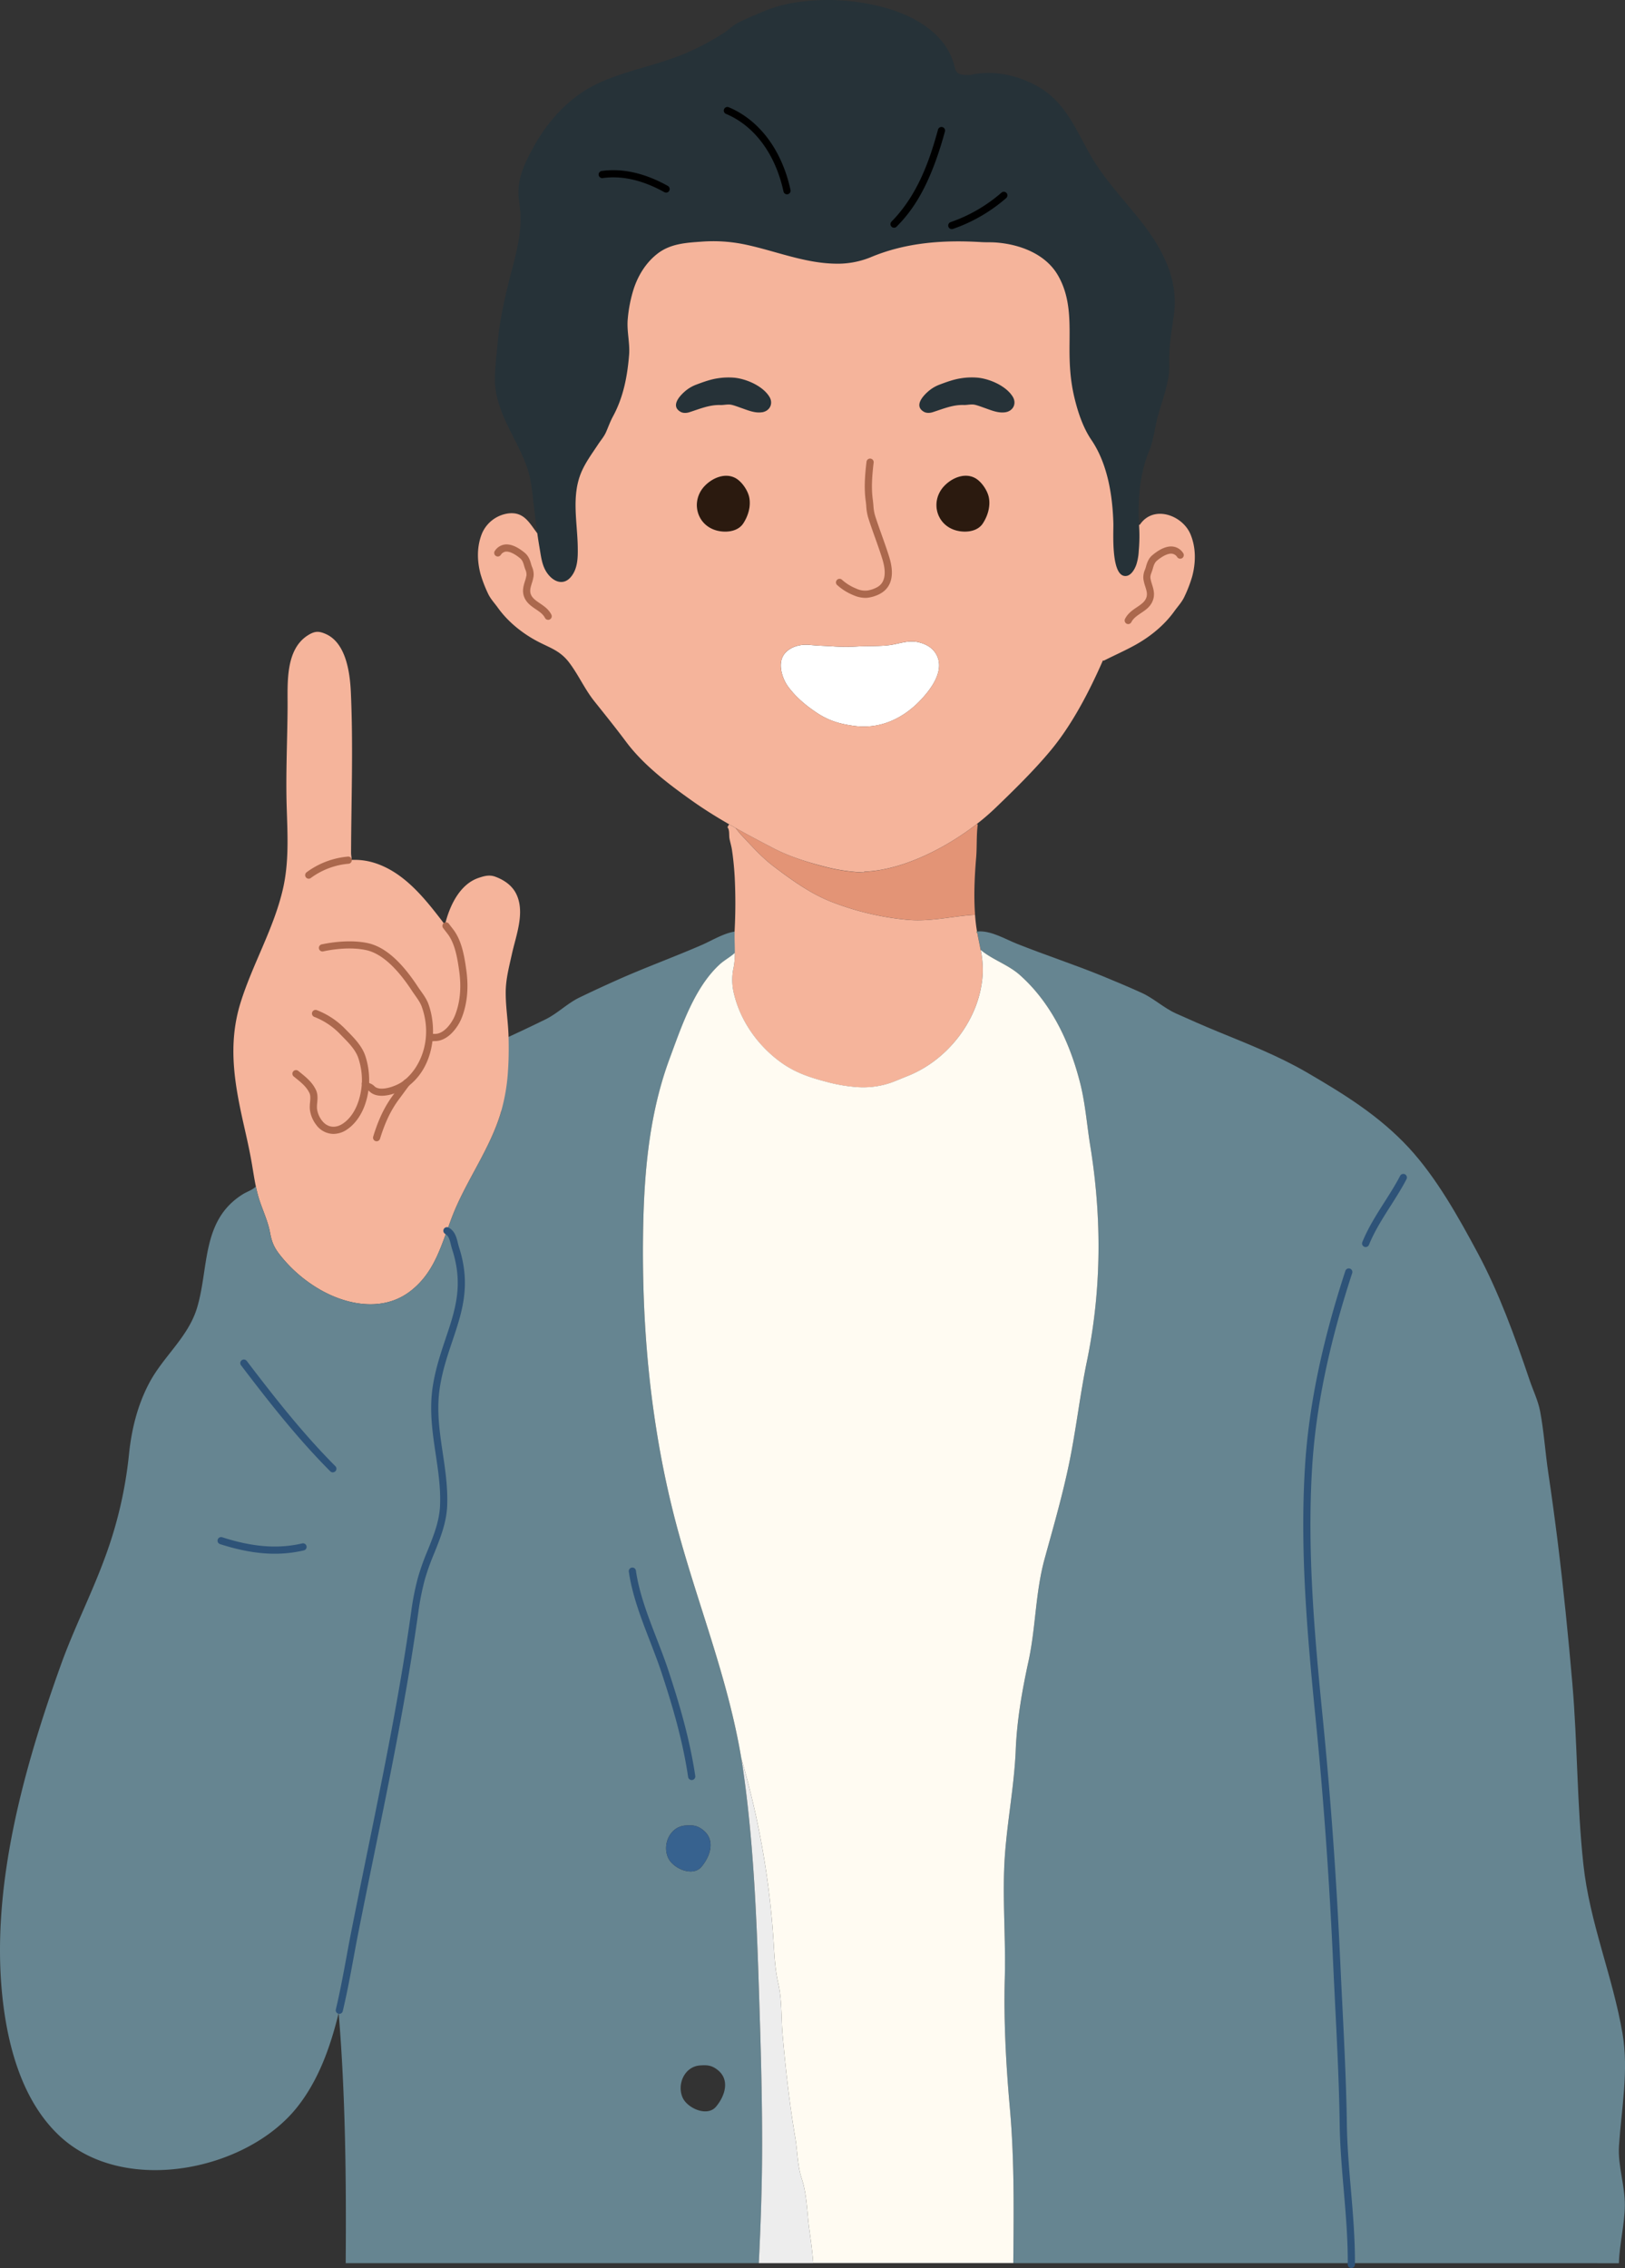 <svg xmlns="http://www.w3.org/2000/svg" viewBox="0 0 1271.94 1774.65"><rect x="0" y="0" width="1271.94" height="1774.65" fill="#333333" stroke="none"/><defs><style>.cls-1{fill:#668591;}.cls-2{fill:#e39476;}.cls-3{fill:#37628f;}.cls-4{fill:#f5b49b;}.cls-5{fill:#fff;}.cls-6{fill:#263238;}.cls-7{fill:#8cc295;}.cls-8{fill:#2b1a0f;}.cls-9{fill:none;}.cls-10{fill:#ededed;}.cls-11{fill:#fffbf2;}.cls-12{fill:#ab684d;}.cls-13{fill:#2e5378;}</style></defs><g id="katman_2" data-name="katman 2"><g id="Layer_3" data-name="Layer 3"><path class="cls-1" d="M594.34,1566.52c-.63-19.89-1.28-39.8-2.18-59.69-1.81-40.24-4.62-80.48-10.27-120.37-9.47-66.8-34.35-126.25-51.76-190.74a742,742,0,0,1-16.45-77.65c-7.72-48.77-10.79-97.79-10.38-147,.42-48.28,3.91-97,20.86-142.64,9.21-24.81,19.42-55.91,39.59-74.11,3.19-2.88,8.85-6,11.48-8.75v-.07c1-.76,2-1.55,2.9-2.38.69-4.46,1.52-8.91,2.19-13.43.06-.34.1-.69.15-1-10.42-.84-21.92,6.69-31.08,10.67-21.83,9.5-44.24,17.61-66,27.32-10,4.46-20.17,9.15-29.95,13.9-9.55,4.64-17.05,12.46-26.64,17.13-10.72,5.22-21.46,10.38-32.36,15.26-8.24,3.69-16.51,7.34-24.72,11.12a228.63,228.63,0,0,0,22.72,45.17c-.29,1-.58,2-.9,3-8.09,25.73-23.87,48-34.64,72.5-2.64,6-4.86,12.17-7,18.27h0c4.94,2.69,5.14,8.7,6.82,13.9,13.9,43.07-8.89,67.95-15.15,108.24-5,32.27,7,61.45,5.7,92.95-.86,20.33-12.14,37.74-17.37,56.94a211.57,211.57,0,0,0-5.21,26.18C313,1345.32,294.07,1429,277.61,1512.39c-3.95,20-7.37,41.58-12.52,62.68h0c5.31,64.53,6,130.53,5.5,195.74H594c1.42-29.15,2.48-58.31,2.57-87.49C596.67,1644.08,595.59,1605.66,594.34,1566.52Zm-71.4-112.91c-4.67-10.43,1.47-24.37,13.6-25.21,5.58-.39,9-.19,13.71,3.45,10,7.8,5.79,20.56-1.19,28.83S526.62,1461.85,522.94,1453.61Zm37.51,194.79c-6.92,8.2-22.43,1.17-26.12-7.07-4.66-10.44,1.48-24.37,13.59-25.21,5.59-.39,9.05-.19,13.72,3.45C571.63,1627.37,567.42,1640.13,560.45,1648.4Z"/><path class="cls-2" d="M676.37,682.76l0-.65c29.2-1,63.3-18,88.4-37.48l.52.66c-1.06,8.44-.56,17.71-1.19,25.29-1.24,14.84-2,30.2-.89,45.16-17.34,1-34.12,5.49-52.07,4A218.72,218.72,0,0,1,651,705.71c-16.5-6.42-31.17-17.06-45.21-27.66-9.59-7.24-17.12-15.86-25.32-24.5-1.46-1.54-3-3.59-4.63-5.67,9.53,5.35,19.24,10.44,29.11,15.61C617,669.82,630,674,643.19,677.62A143.89,143.89,0,0,0,676.37,682.76Z"/><path class="cls-3" d="M550.25,1431.85c10,7.8,5.79,20.56-1.19,28.83s-22.44,1.17-26.12-7.07c-4.67-10.43,1.47-24.37,13.6-25.21C542.12,1428,545.57,1428.21,550.25,1431.85Z"/><path class="cls-1" d="M1057.71,1770.82H793.13c.37-40.54.9-81.38-2.71-121.57-3-33.79-4.85-67.75-3.94-101.68.75-27.88-1.46-56.15-.52-84.24,1-31.41,7.8-62.66,9.09-94.21,1-23.52,5-46.28,10-69.29,5.7-26.39,5.35-53.57,12.56-79.9,7.3-26.58,15-53,20.3-80.22,4.8-24.76,7.75-49.74,12.82-74.37,11.51-55.85,11.79-112.36,2.67-168.63-2.66-16.42-3.8-32.75-7.87-49-8-31.75-22.45-62.71-47.25-84.79-9.17-8.16-21.73-12.1-30.68-19.69-.84-4.44-1.81-8.86-2.62-13.35-.07-.34-.13-.69-.18-1,10.38-1.17,22.12,6,31.4,9.67,22.12,8.8,44.78,16.2,66.83,25.21,10.15,4.15,20.45,8.51,30.38,13,9.69,4.34,17.43,11.91,27.16,16.27,10.88,4.88,21.79,9.7,32.83,14.23,23.49,9.65,47.24,18.94,69.26,31.72,29.22,17,56.69,33.9,80,59,21.73,23.49,39,54.49,54.06,82.55,16.66,31.07,29.22,65.8,40.48,99.13,2.72,8.08,6.72,16.22,8.3,24.6,3,15.75,4,32.2,6.4,48.13q4,27,7.39,54.17c4.55,36.77,8.25,73.65,11.44,110.56,4.07,47.07,3.56,94.43,8.61,141.42,4.93,46,22.89,87.34,30.65,132.51,5,29.3-.83,58.7-2.74,88-1,15.78,4.77,31,4.58,46.74-.18,15.11-4.24,29.89-4.65,45.07Z"/><path class="cls-4" d="M200.29,928.42c-1.58-7.48-2.55-15-4-22.61-1.48-8-3.29-16-5.1-24-7.56-33.29-13.26-64.34-2.76-97.7,9.43-30,25.78-57.42,32.94-88.14,4.91-21.06,3.74-42.23,3.06-63.7-.86-26.31.51-52.71.67-79,.11-18.42-2-45.19,16.22-56.38,5.18-3.16,8.33-3.22,13.86-.73,15.79,7.14,18.76,30.49,19.44,45.43,1.91,41.88.34,83.6.17,125.51,0,2.27.42,3.68.51,5.75a51.54,51.54,0,0,1,17,2.08c24.43,7.36,41,29.06,56,48.66,3.41-14.32,11.35-31.65,26.32-36.68,4.55-1.53,8.45-2.6,13-.95,6.88,2.53,13.2,6.8,16.48,13.53,7.08,14.48-.24,32.52-3.43,47.08-2.2,10-4.89,19.91-4.83,30.37,0,11.41,1.94,22.71,2.22,34.11.23,9.26.18,18.6-.51,27.88a147.93,147.93,0,0,1-6.06,33.32c-8.09,25.73-23.87,48-34.64,72.5-2.64,6-4.86,12.17-7,18.27-6.36,17.69-12.56,34.94-28.73,47.32-21.28,16.33-49.76,11-71.39-1.72A109.47,109.47,0,0,1,219,981.77c-4.71-6-6.31-10.24-7.66-17.48-1.76-9.46-6.35-18.52-9.05-27.75Q201.14,932.51,200.29,928.42Z"/><path class="cls-5" d="M733.81,514c5,12.34-5.88,26.22-14,34.61-13.53,13.9-31.21,22-50.88,19.42-11.07-1.44-19.88-3.91-29.3-10.11-8.53-5.6-16.58-12.31-22.67-20.55-4.76-6.45-8.53-18.19-3.18-25.43,4.43-6,12.93-8.08,20-7.34,6.57.68,13.31.78,19.9,1.25a157.88,157.88,0,0,0,18.46-.09c8.06-.37,16.18,0,24.19-1,7.32-.95,14.48-4,21.93-2.37C725.13,503.85,731,507.17,733.81,514Z"/><path class="cls-6" d="M420.57,417.37c-1.13-8-2-16-3-23.9-1-8.66-1.76-17.57-4.45-26-5.41-16.92-15.86-31.65-21.61-48.43-2.7-7.88-4.24-15.05-4.13-23.43.14-9.09,1.34-18.13,2.13-27.18,1.3-15.16,4.47-30.08,8-44.85,4.67-19.44,11.67-39.54,9.57-59.74-.25-2.33-.56-4.66-.85-7-1.93-15.24,3.22-26.53,10.19-39.63,10.75-20.24,26.79-39,47.36-49.8,22.6-11.86,50.2-15.86,73.82-26.11a205.13,205.13,0,0,0,29.21-15.69c3.81-2.46,6.71-5.63,10.72-7.71,6.05-3.14,12.45-5.69,18.67-8.35a108.08,108.08,0,0,1,23.38-7.11,167.9,167.9,0,0,1,74.49,4c23.3,6.69,47.5,21,53.26,46.31,1.49,6.52,6.37,5.9,12.29,5.9,17.5-4,36.28,0,51.85,8.54,22.66,12.41,30.31,34,42.5,55,10.83,18.67,26,34.27,39.24,51.15,16.87,21.49,29.72,45.76,25.54,73.9-1.95,13.12-4,25.42-3.56,38.59.41,13.38-6,28.54-9.31,41.38-2.17,8.31-3,17.32-6.22,25.15-7.79,18.74-9.06,38.49-8.17,58.43.06,1.44.12,2.89.21,4.36a127.85,127.85,0,0,1-.45,16,41.16,41.16,0,0,1-2,11.14c-1.14,3.13-3.77,8-7.59,8.53-12.49,1.84-10.09-34.43-10.28-41.1-.63-22-4.53-46.69-17.22-65.35-6.59-9.69-10.63-21.94-13.33-33.31-3-12.61-3.79-24.49-3.78-37.35,0-20,1.47-40.23-9.25-58.42-9.8-16.64-29.93-24-48.3-25.36-4.41-.34-7.21-.06-11.52-.31-29.72-1.79-59,.25-86.63,11.87a68.19,68.19,0,0,1-27.67,5c-24.22-.43-47.14-10.11-70.59-15A121.31,121.31,0,0,0,549,189.16c-12.09.83-24.22,1.59-34.27,9.32-9.06,7-15.25,17-18.76,27.78a108.83,108.83,0,0,0-4.57,23c-1,9.77,1.84,19.06,1,28.74-1.4,16.86-4.5,33-12.66,48-2.12,3.9-3.57,8.07-5.35,12.12-1.62,3.65-4.06,6.35-6.24,9.66-4.78,7.28-10.08,14.33-13.4,22.45-7.55,18.51-2.79,38.79-2.52,58.05.12,7.88.05,16.44-5.13,22.92-5.35,6.67-12.5,4.83-17.6-1.17-5.33-6.24-5.92-14.19-7.27-21.91Q421.31,422.76,420.57,417.37Z"/><path class="cls-7" d="M764.8,728.88c.05.33.11.68.18,1-.35-.22-.69-.17-.8-.95Z"/><path class="cls-8" d="M774,389.3c1.36,7-.91,14.51-4.78,20.37-4.31,6.49-13.81,7.34-20.86,5.39-15.76-4.31-20.4-23-9.38-34.73,5.89-6.26,15.87-10.71,24.11-6.35C768.18,376.67,773,383.74,774,389.3Z"/><path class="cls-1" d="M356.69,976.92c13.9,43.07-8.89,67.95-15.15,108.24-5,32.27,7,61.45,5.7,92.95-.86,20.33-12.14,37.74-17.37,56.94a211.57,211.57,0,0,0-5.21,26.18C313,1345.32,294.07,1429,277.61,1512.39c-3.95,20-7.37,41.58-12.52,62.68-6.53,26.78-15.85,52.77-32.53,73.74-39.6,49.78-134.81,69.1-185.08,23.24-30-27.39-41.55-71-45.64-110-9.08-86.51,17-179.17,45.93-259.69,10.14-28.16,23.82-54.9,34.14-83a327.08,327.08,0,0,0,19-80.95c2-19.82,6.73-39.24,16.23-56.88,11.15-20.68,30.43-35.55,37.24-58.68,9.26-31.46,3.3-67.92,35.37-88.22,3.59-2.27,7.71-3.4,10.52-6.21q.86,4.08,2,8.12c2.7,9.23,7.29,18.29,9.05,27.75,1.35,7.24,2.95,11.48,7.66,17.48a109.47,109.47,0,0,0,30.71,26.84c21.63,12.69,50.11,18.05,71.39,1.72C337.29,998,343.49,980.7,349.85,963h0C354.81,965.71,355,971.72,356.69,976.92Z"/><path class="cls-4" d="M575,730.52c0-.71,0-1.41,0-2.11a408.51,408.51,0,0,0,.06-42.43c-.42-7.07-1.1-14.12-2.15-21.11-.45-3-1.4-5.93-1.93-8.75-.48-2.64.25-6.71-1.59-8.89l1.31-2.26q2.52,1.47,5.09,2.91c1.63,2.08,3.17,4.13,4.63,5.67,8.2,8.64,15.73,17.26,25.32,24.5,14,10.6,28.71,21.24,45.21,27.66a218.72,218.72,0,0,0,60.18,14.08c18,1.44,34.73-3,52.07-4,.18,2.58.43,5.16.75,7.71.22,1.83.5,3.63.82,5.43l-.62.07c.11.78.45.73.8.95.81,4.49,1.78,8.91,2.62,13.35a78.23,78.23,0,0,1,1.61,18.56,86.27,86.27,0,0,1-9.12,33.82c-10.38,20.84-28.53,38.13-50.31,46.59-4.29,1.68-8.54,3.6-12.89,5.12a66.84,66.84,0,0,1-24.95,3.36,126.16,126.16,0,0,1-25.21-4.24c-13.4-3.56-24.58-7.23-36-15.58-17.17-12.6-30.47-31-35.83-51.73a45.56,45.56,0,0,1-.65-22.32,57.42,57.42,0,0,0,.94-11.3C575.23,740.52,574.89,735.46,575,730.52Z"/><path class="cls-6" d="M792.69,310.38c3.35,5.45.25,11.31-5.77,12.19-5.62.85-11.11-1.6-16.29-3.4-2.36-.83-4.9-1.81-7.29-2.4-3-.73-5.89.21-8.88.12-8.62-.27-16.24,3-24.29,5.61-2.14.67-4.88.92-7-.32-7.37-4.25-1.6-11.45,2.84-15.41a29,29,0,0,1,9.75-5.93c5-1.89,10.73-4,16-4.77a53.44,53.44,0,0,1,13.89-.53C775,296.58,787.53,302,792.69,310.38Z"/><path class="cls-6" d="M602.21,310.38c3.36,5.45.25,11.31-5.78,12.19-5.62.85-11.09-1.6-16.27-3.4-2.36-.83-4.9-1.81-7.3-2.4-3-.73-5.89.21-8.89.12-8.62-.27-16.23,3-24.29,5.61-2.12.67-4.86.92-7-.32-7.37-4.25-1.61-11.45,2.83-15.41a28.93,28.93,0,0,1,9.76-5.93c5-1.89,10.73-4,16-4.77a53.4,53.4,0,0,1,13.88-.53C584.54,296.58,597.06,302,602.21,310.38Z"/><path class="cls-8" d="M586.5,389.3c1.36,7-.93,14.51-4.8,20.37-4.31,6.49-13.8,7.34-20.86,5.39-15.75-4.31-20.39-23-9.38-34.73,5.9-6.26,15.87-10.71,24.11-6.35C580.64,376.67,585.42,383.74,586.5,389.3Z"/><path class="cls-4" d="M575.82,647.88q-2.57-1.44-5.09-2.91C561,639.38,551.4,633.42,542,626.78c-18.49-13.1-38.29-28.07-51.94-46.36-8.08-10.83-16.44-21.19-24.89-31.78-7.52-9.42-12.38-20.63-19.66-30.21-7.74-10.2-16.46-11.82-27.22-17.92-11-6.21-21.24-14.71-28.6-25-2.88-4-5.9-7-7.92-11.55a100.45,100.45,0,0,1-5.7-15c-2.74-10.46-2.88-21.71,1.31-31.81a26.21,26.21,0,0,1,20.94-15.47c11.93-1.19,16,7.46,22.24,15.62q.74,5.38,1.67,10.76c1.35,7.72,1.94,15.67,7.27,21.91,5.1,6,12.25,7.84,17.6,1.17,5.18-6.48,5.25-15,5.13-22.92-.27-19.26-5-39.54,2.52-58.05,3.32-8.12,8.62-15.17,13.4-22.45,2.18-3.31,4.62-6,6.24-9.66,1.78-4.05,3.23-8.22,5.35-12.12,8.16-15,11.26-31.14,12.66-48,.81-9.68-2-19-1-28.74a108.83,108.83,0,0,1,4.57-23c3.51-10.76,9.7-20.81,18.76-27.78,10-7.73,22.18-8.49,34.27-9.32a121.31,121.31,0,0,1,34.18,2.21c23.45,4.92,46.37,14.6,70.59,15a68.19,68.19,0,0,0,27.67-5c27.64-11.62,56.91-13.66,86.63-11.87,4.31.25,7.11,0,11.52.31,18.37,1.37,38.5,8.72,48.3,25.36,10.72,18.19,9.27,38.4,9.25,58.42,0,12.86.78,24.74,3.78,37.35,2.7,11.37,6.74,23.62,13.33,33.31,12.69,18.66,16.59,43.31,17.22,65.35.19,6.67-2.21,42.94,10.28,41.1,3.82-.57,6.45-5.4,7.59-8.53a41.16,41.16,0,0,0,2-11.14,127.85,127.85,0,0,0,.45-16c-.09-1.47-.15-2.92-.21-4.36l.59,0c10.58-15.83,33.4-7.64,39.69,7.5,4.33,10.43,4.17,22,1.34,32.83a102.75,102.75,0,0,1-5.88,15.43c-2.08,4.71-5.2,7.8-8.16,11.94-7.61,10.6-18.23,19.37-29.55,25.78-8.34,4.73-17.15,8.54-25.69,12.88l-.61-.27c-10.82,24.7-24.18,50.31-40.76,70.31-13,15.67-28.79,31.13-43.48,45.25a181,181,0,0,1-14.22,12.27c-25.1,19.53-59.2,36.51-88.4,37.48l0,.65a143.89,143.89,0,0,1-33.18-5.14C630,674,617,669.82,604.93,663.49,595.06,658.32,585.35,653.23,575.82,647.88Zm211.1-325.31c6-.88,9.12-6.74,5.77-12.19-5.16-8.36-17.67-13.8-27.09-14.84a53.44,53.44,0,0,0-13.89.53c-5.26.81-11,2.88-16,4.77a29,29,0,0,0-9.75,5.93c-4.44,4-10.21,11.16-2.84,15.41,2.16,1.24,4.9,1,7,.32,8.05-2.57,15.67-5.88,24.29-5.61,3,.09,5.91-.85,8.88-.12,2.39.59,4.93,1.57,7.29,2.4C775.81,321,781.3,323.42,786.92,322.57Zm-17.68,87.1c3.87-5.86,6.14-13.34,4.78-20.37-1.07-5.56-5.84-12.63-10.91-15.32-8.24-4.36-18.22.09-24.11,6.35-11,11.7-6.38,30.42,9.38,34.73C755.43,417,764.93,416.16,769.24,409.67ZM719.78,548.6c8.15-8.39,19-22.27,14-34.61-2.78-6.82-8.68-10.14-15.53-11.62-7.45-1.62-14.61,1.42-21.93,2.37-8,1.05-16.13.64-24.19,1a157.88,157.88,0,0,1-18.46.09c-6.59-.47-13.33-.57-19.9-1.25-7.12-.74-15.62,1.34-20,7.34-5.35,7.24-1.58,19,3.18,25.43,6.09,8.24,14.14,14.95,22.67,20.55,9.42,6.2,18.23,8.67,29.3,10.11C688.57,570.56,706.25,562.5,719.78,548.6Zm-123.35-226c6-.88,9.14-6.74,5.78-12.19-5.15-8.36-17.67-13.8-27.1-14.84a53.4,53.4,0,0,0-13.88.53c-5.25.81-11,2.88-16,4.77a28.93,28.93,0,0,0-9.76,5.93c-4.44,4-10.2,11.16-2.83,15.41,2.16,1.24,4.9,1,7,.32,8.06-2.57,15.67-5.88,24.29-5.61,3,.09,5.93-.85,8.89-.12,2.4.59,4.94,1.57,7.3,2.4C585.34,321,590.81,323.42,596.43,322.57Zm-14.73,87.1c3.87-5.86,6.16-13.34,4.8-20.37-1.08-5.56-5.86-12.63-10.93-15.32-8.24-4.36-18.21.09-24.11,6.35-11,11.7-6.37,30.42,9.38,34.73C567.9,417,577.39,416.16,581.7,409.67Z"/><path class="cls-9" d="M843.31,1167c-1.95,36.27-34.38,62.53-50.46,95.1-14.05,28.45-15.27,61.3-16.23,93"/><path class="cls-10" d="M627.61,1704.92c-3.54-10.62-3.29-21.38-5.17-32.47-4.53-26.64-7.5-53.51-9.88-80.42-1.13-12.84-.44-27.18-3.31-39.73-2.28-10-3-19.42-3.55-29.73a657.2,657.2,0,0,0-25.42-146.47c.57,3.44,1.12,6.88,1.61,10.36,5.43,38.32,8.23,77,10.05,115.6.07,1.59.15,3.18.22,4.77.9,19.89,1.55,39.8,2.18,59.69,1.25,39.14,2.33,77.56,2.19,116.81-.09,29.18-1.15,58.34-2.57,87.49h42.6c-.66-8.77-1.85-17.55-3.06-26.22C631.73,1731.89,631.67,1717.09,627.61,1704.92Z"/><path class="cls-11" d="M853.4,896.71c-2.66-16.42-3.8-32.75-7.87-49-8-31.75-22.45-62.71-47.25-84.79-9.17-8.16-21.73-12.1-30.68-19.69a78.23,78.23,0,0,1,1.61,18.56,86.27,86.27,0,0,1-9.12,33.82c-10.38,20.85-28.53,38.13-50.31,46.59-4.29,1.68-8.54,3.6-12.89,5.12a66.84,66.84,0,0,1-24.95,3.36,126.16,126.16,0,0,1-25.21-4.24c-13.4-3.56-24.58-7.23-36-15.58-17.17-12.6-30.47-31-35.83-51.73a45.56,45.56,0,0,1-.65-22.32,57.42,57.42,0,0,0,.94-11.3c-2.63,2.7-8.29,5.87-11.48,8.75-20.17,18.2-30.38,49.3-39.59,74.11C507.21,874,503.72,922.75,503.3,971c-.41,49.25,2.66,98.27,10.38,147a742,742,0,0,0,16.45,77.65c16.51,61.14,39.72,117.75,50.15,180.38a657.2,657.2,0,0,1,25.42,146.47c.6,10.31,1.27,19.78,3.55,29.73,2.87,12.55,2.18,26.89,3.31,39.73,2.38,26.91,5.35,53.78,9.88,80.42,1.88,11.09,1.63,21.85,5.17,32.47,4.06,12.17,4.12,27,5.89,39.68,1.21,8.67,2.4,17.45,3.06,26.22H793.13c.37-40.54.9-81.38-2.71-121.57-3-33.79-4.85-67.75-3.94-101.68.75-27.88-1.46-56.15-.52-84.24,1-31.41,7.8-62.66,9.09-94.21,1-23.52,5-46.28,10-69.29,5.7-26.39,5.35-53.57,12.56-79.9,7.3-26.58,15-53,20.3-80.22,4.8-24.76,7.75-49.74,12.82-74.37C862.24,1009.49,862.52,953,853.4,896.71Z"/></g><g id="Layer_2" data-name="Layer 2"><path d="M699.8,178.19a2.81,2.81,0,0,1-2-4.78c20.45-20.72,29.86-48,36.38-71.88A2.81,2.81,0,1,1,739.6,103c-12,43.87-25.81,62.2-37.8,74.34A2.79,2.79,0,0,1,699.8,178.19Z"/><path d="M745,179.27a2.81,2.81,0,0,1-.93-5.46,120.5,120.5,0,0,0,39.84-23.09,2.81,2.81,0,0,1,3.71,4.22,126,126,0,0,1-41.69,24.17A2.8,2.8,0,0,1,745,179.27Z"/><path d="M616,152.05a2.81,2.81,0,0,1-2.74-2.22c-6.32-29.25-22.72-51.38-45-60.72a2.81,2.81,0,0,1,2.18-5.18c24,10.06,41.61,33.64,48.32,64.71a2.81,2.81,0,0,1-2.15,3.34A2.46,2.46,0,0,1,616,152.05Z"/><path d="M521.37,150.71a2.78,2.78,0,0,1-1.36-.35c-17-9.44-33.23-13.14-48.36-11a2.81,2.81,0,0,1-.78-5.56c16.37-2.3,33.82,1.62,51.87,11.67a2.81,2.81,0,0,1-1.37,5.26Z"/><path class="cls-12" d="M677.27,467.81a23.37,23.37,0,0,1-9.34-2.13A42.49,42.49,0,0,1,655,457.52a2.81,2.81,0,0,1,3.91-4,37.23,37.23,0,0,0,11.23,7,16.17,16.17,0,0,0,9,1.51,23.27,23.27,0,0,0,6.14-1.91c2.67-1.23,10.75-5,5.44-22.42-1.76-5.76-3.83-11.54-5.83-17.14-1.83-5.11-3.72-10.39-5.38-15.69a40.68,40.68,0,0,1-1.47-8.92c-.12-1.38-.23-2.68-.42-4-1.44-10.24-.54-20.81.64-30.69a2.81,2.81,0,0,1,5.58.66c-1.14,9.51-2,19.64-.65,29.24.2,1.48.33,2.92.45,4.31a35.46,35.46,0,0,0,1.23,7.72c1.63,5.19,3.5,10.42,5.31,15.48,2,5.66,4.12,11.51,5.92,17.4,5.57,18.29-1.53,25.95-8.46,29.15a28.54,28.54,0,0,1-7.62,2.36A17,17,0,0,1,677.27,467.81Z"/><path class="cls-12" d="M429.07,485a2.82,2.82,0,0,1-2.52-1.55c-1.45-2.89-4.21-4.76-7.14-6.74-3.39-2.29-7.24-4.89-9.06-9.45-1.88-4.71-.58-8.86.55-12.53a30.12,30.12,0,0,0,1.18-4.59,9.27,9.27,0,0,0-.89-4.55c-.3-.82-.61-1.67-.87-2.61-.82-3-1.56-4.79-3.3-6.22-4.48-3.67-8.48-5.48-11.26-5.11a5.52,5.52,0,0,0-3.78,2.55,2.81,2.81,0,1,1-4.59-3.24,11,11,0,0,1,7.61-4.88c4.48-.6,9.72,1.53,15.58,6.33,3.18,2.61,4.3,5.92,5.16,9.09.2.72.45,1.42.73,2.16a14.18,14.18,0,0,1,1.17,7.29,34.75,34.75,0,0,1-1.37,5.45c-1,3.31-1.84,5.92-.7,8.78s3.87,4.77,7,6.88,6.91,4.66,9,8.87a2.8,2.8,0,0,1-1.25,3.77A2.68,2.68,0,0,1,429.07,485Z"/><path class="cls-12" d="M883.11,488.32a2.88,2.88,0,0,1-1.26-.3,2.82,2.82,0,0,1-1.25-3.77c2.17-4.33,5.95-6.88,9.28-9.13s6-4.07,7.25-7.14.3-5.83-.72-9.13a36.23,36.23,0,0,1-1.42-5.61,14.65,14.65,0,0,1,1.21-7.47c.28-.78.55-1.5.75-2.25.89-3.25,2-6.66,5.3-9.33,6-4.95,11.42-7.14,16-6.51a11.18,11.18,0,0,1,7.79,5,2.81,2.81,0,1,1-4.59,3.24,5.78,5.78,0,0,0-4-2.67c-2.9-.38-7.06,1.49-11.7,5.29-1.82,1.5-2.58,3.35-3.44,6.48-.26,1-.58,1.84-.89,2.68-.64,1.78-1.15,3.18-.93,4.74a32.37,32.37,0,0,0,1.22,4.76c1.17,3.77,2.5,8,.57,12.87s-5.65,7.24-9.31,9.71c-3,2.05-5.89,4-7.4,7A2.83,2.83,0,0,1,883.11,488.32Z"/><path class="cls-12" d="M339,814.69a4.71,4.71,0,0,1-1.56-.29.84.84,0,0,0-.33-.08,2.81,2.81,0,0,1,.44-5.6,6.51,6.51,0,0,1,1.55.3,2.84,2.84,0,0,1,.82-.06c7.46.56,14-8.74,16.3-14.72,3.9-9.93,5-21.43,3.24-34.19-1.48-10.79-3.41-22-9.28-29.55l-3.32-4.31a2.81,2.81,0,0,1,4.47-3.42q1.65,2.18,3.3,4.29c6.71,8.68,8.82,20.68,10.4,32.23,1.88,13.72.67,26.17-3.58,37a36.66,36.66,0,0,1-7.95,12.18c-4.23,4.19-8.91,6.3-13.55,6.11A4.88,4.88,0,0,1,339,814.69Z"/><path class="cls-12" d="M241.6,687.56a2.81,2.81,0,0,1-1.69-5,63.73,63.73,0,0,1,32.41-12.31,2.81,2.81,0,1,1,.49,5.6A58,58,0,0,0,243.29,687,2.81,2.81,0,0,1,241.6,687.56Z"/><path class="cls-12" d="M298.81,857.39c-3.81,0-7.38-1-9.94-3.76a7.28,7.28,0,0,0-1.32-.71c-1.52-.71-4.07-1.88-4.32-4.82a2.81,2.81,0,0,1,5.54-.85c.27.17.78.4,1.14.57a9.42,9.42,0,0,1,3.07,2c4.21,4.52,16.1.42,21.29-3,14.5-9.68,25-33.71,15.83-59.17-1.09-3.05-3.23-6.05-5.3-9-.81-1.14-1.64-2.32-2.41-3.49-12.22-18.61-24.28-29.29-35.86-31.75-12.44-2.65-26.33-.54-33.5,1a2.81,2.81,0,1,1-1.15-5.5c7.61-1.58,22.38-3.81,35.82-1,13.26,2.82,26.15,14,39.38,34.17.72,1.08,1.49,2.16,2.3,3.31,2.29,3.22,4.65,6.54,6,10.32,7.55,21,3.81,51.19-18,65.74C313.57,854,305.79,857.39,298.81,857.39Z"/><path class="cls-12" d="M261.05,887.23a16.85,16.85,0,0,1-13.48-7,24.74,24.74,0,0,1-5.07-12.53,31.72,31.72,0,0,1,.19-5.26c.24-2.65.47-5.15-.44-7.1-2.27-4.9-6.45-8.28-10.88-11.86l-1.47-1.19a2.81,2.81,0,1,1,3.56-4.35l1.44,1.17c4.74,3.83,9.63,7.78,12.45,13.86,1.54,3.32,1.22,6.86.93,10a27.2,27.2,0,0,0-.17,4.33A19.14,19.14,0,0,0,252,876.8c4.16,5.43,10.42,6.34,16.35,2.39,10.31-6.87,14.47-21.26,14.92-32.43a54.78,54.78,0,0,0-2.62-18.34c-2.06-6.71-7.57-12.3-12.9-17.7l-1.28-1.3A56.53,56.53,0,0,0,246,795.66a2.81,2.81,0,0,1,2-5.27,62.4,62.4,0,0,1,22.58,15.09l1.27,1.29c5.54,5.61,11.81,12,14.28,20A60.6,60.6,0,0,1,288.92,847c-.66,16.26-7.18,30-17.43,36.88A18.86,18.86,0,0,1,261.05,887.23Z"/><path class="cls-12" d="M294.8,893a3,3,0,0,1-.82-.12,2.82,2.82,0,0,1-1.87-3.51c4.12-13.57,9-23.7,15.85-32.84,1.23-1.64,2.33-3.14,3.42-4.63,1.59-2.17,3.1-4.21,4.89-6.56a2.81,2.81,0,0,1,4.46,3.41c-1.76,2.3-3.24,4.33-4.82,6.48-1.1,1.5-2.21,3-3.45,4.67-6.44,8.6-11,18.19-15,31.1A2.81,2.81,0,0,1,294.8,893Z"/><path class="cls-13" d="M265.6,1575.77a3,3,0,0,1-.65-.08,2.8,2.8,0,0,1-2.08-3.38c3.29-13.82,5.89-27.87,8.4-41.46,1.21-6.58,2.36-12.8,3.58-19,4.08-20.64,8.37-41.65,12.52-62C300,1388,313.1,1324.05,321.89,1260.84a212,212,0,0,1,5.27-26.53,191.33,191.33,0,0,1,7.54-21.07c4.74-11.78,9.21-22.9,9.74-35.24.57-13.57-1.44-27.06-3.39-40.1-2.54-17-5.17-34.65-2.3-53.17,2.15-13.79,6.16-25.69,10-37.19,7.61-22.57,14.17-42.07,5.23-69.76-.42-1.3-.74-2.61-1.06-3.88-.92-3.72-1.72-6.94-4.42-8.41a2.81,2.81,0,0,1,2.68-4.94c4.88,2.66,6.11,7.62,7.2,12,.3,1.23.59,2.39.95,3.51,9.51,29.45,2.34,50.74-5.25,73.27-3.8,11.28-7.73,23-9.8,36.27-2.75,17.67-.18,34.85,2.3,51.47,2,13.3,4,27.06,3.44,41.17-.56,13.3-5.43,25.4-10.14,37.1a187.62,187.62,0,0,0-7.32,20.44,204.75,204.75,0,0,0-5.14,25.83c-8.81,63.39-21.9,127.45-34.57,189.4-4.15,20.31-8.44,41.3-12.51,61.92-1.22,6.18-2.36,12.38-3.58,18.94-2.52,13.66-5.13,27.78-8.46,41.74A2.81,2.81,0,0,1,265.6,1575.77Z"/><path class="cls-13" d="M260.54,1152.08a2.8,2.8,0,0,1-2-.82c-23.92-24-45.23-50.52-69.89-83a2.81,2.81,0,0,1,4.48-3.4c24.51,32.25,45.7,58.6,69.39,82.38a2.81,2.81,0,0,1-2,4.79Z"/><path class="cls-13" d="M215.07,1215.72c-13.21,0-27.23-2.49-42.82-7.52a2.81,2.81,0,1,1,1.72-5.35c23.77,7.67,43.63,9.2,62.49,4.82a2.81,2.81,0,1,1,1.28,5.47A99.18,99.18,0,0,1,215.07,1215.72Z"/><path class="cls-13" d="M1057.71,1774.65h0a2.81,2.81,0,0,1-2.79-2.84c.18-19.3-1.52-39.23-3.16-58.5-1.43-16.74-2.9-34-3.14-50.86-.44-31-2-62.45-3.52-92.91-.54-11-1.11-22.31-1.61-33.46-3-66-7.49-128.84-13.79-192-6.64-66.58-12.27-131.71-8.24-196.55,2.91-46.91,13.25-97,31.59-153.08a2.81,2.81,0,1,1,5.34,1.75c-18.19,55.63-28.44,105.25-31.32,151.68-4,64.42,1.6,129.3,8.22,195.64,6.31,63.27,10.83,126.17,13.81,192.31.51,11.14,1.07,22.47,1.62,33.44,1.51,30.5,3.08,62,3.52,93.1.24,16.61,1.7,33.82,3.12,50.46,1.65,19.4,3.36,39.47,3.18,59A2.81,2.81,0,0,1,1057.71,1774.65Z"/><path class="cls-13" d="M541.4,1392.82a2.81,2.81,0,0,1-2.78-2.4c-4.35-29.54-12.94-57.78-20.76-81.51-2.71-8.22-6-16.68-9.15-24.86-6.82-17.62-13.87-35.84-16.53-54.4a2.81,2.81,0,0,1,5.56-.79c2.57,17.92,9.5,35.84,16.21,53.16,3.19,8.25,6.49,16.77,9.25,25.13,7.9,24,16.57,52.49,21,82.45a2.82,2.82,0,0,1-2.37,3.19Z"/><path class="cls-13" d="M1068.93,975.75a2.61,2.61,0,0,1-1.06-.21,2.8,2.8,0,0,1-1.54-3.66c4.56-11.18,11-21.37,17.3-31.23,4.24-6.67,8.63-13.57,12.29-20.6a2.81,2.81,0,1,1,5,2.6c-3.77,7.24-8.22,14.24-12.52,21-6.14,9.65-12.48,19.62-16.85,30.33A2.82,2.82,0,0,1,1068.93,975.75Z"/></g></g></svg>